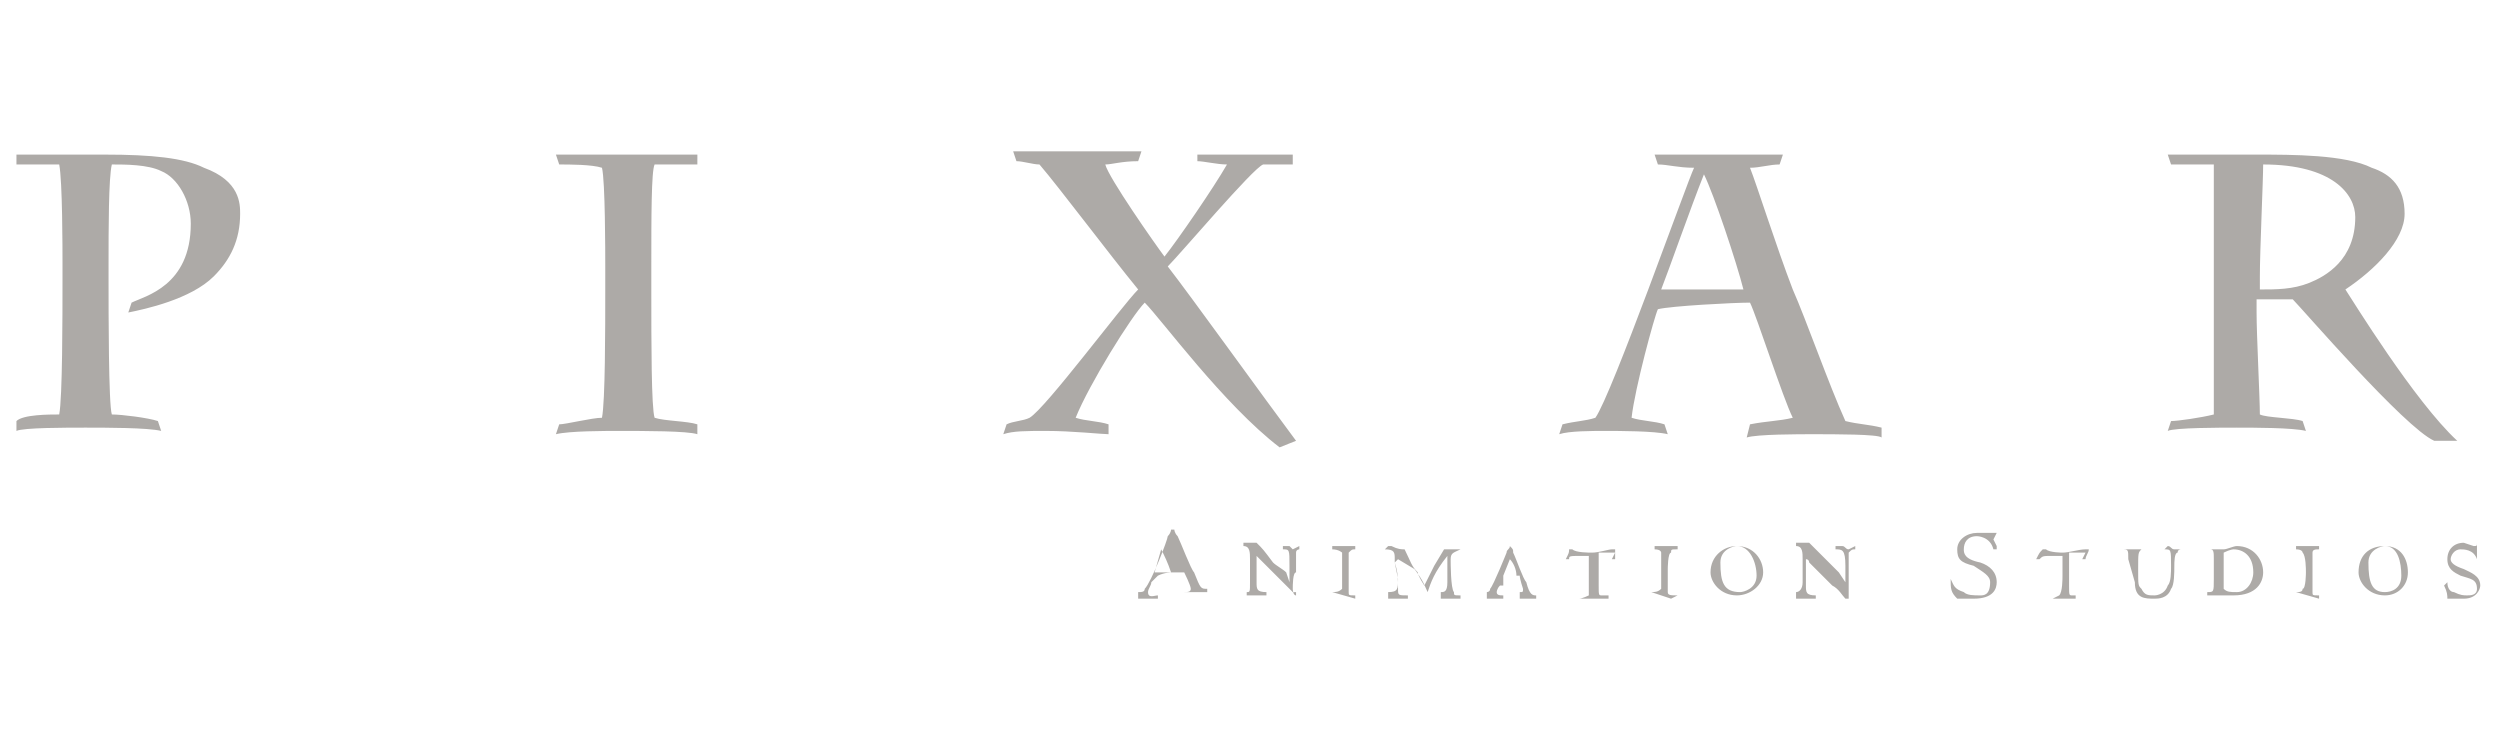 <svg xmlns="http://www.w3.org/2000/svg" xmlns:xlink="http://www.w3.org/1999/xlink" x="0px" y="0px" viewBox="0 0 76 22.7" style="enable-background:new 0 0 76 22.7;" xml:space="preserve"><style type="text/css">	.st0{display:none;}	.st1{display:inline;}	.st2{fill:#ADAAA7;}</style><g id="Dreamworks" class="st0">	<g id="Layer_1_1_">		<g class="st1">			<path class="st2" d="M8.1-18.8c0,1.9,0,3.9,0,5.8c-0.1,0-0.2,0-0.3,0c-2.8,0-5.6,0-8.3,0c-3.2,0-6.3,0.8-9.1,2.5    c-3.3,2-5.4,4.9-6.7,8.5c-0.8,2.3-1.2,4.7-1,7.2c0.2,3.9,1.5,7.3,4,10.3c1.9,2.3,4.3,3.8,7.1,4.8c2.1,0.7,4.4,1,6.6,1    c4.5,0,9,0,13.5,0c1.8,0,3.2-1.4,3.2-3.2c0-0.1,0-0.2,0-0.3c0-9.2,0-18.3,0-27.5c0-0.3,0-0.5,0.1-0.8c0.2-0.9,1.2-1.2,1.9-0.6    c0.1,0.1,0.2,0.3,0.3,0.4C25.7-0.3,32.1,9.9,38.4,20c0.3,0.5,0.7,0.9,1.3,1.2c1.1,0.5,2.3,0.2,3-0.7c0.4-0.5,0.5-1.2,0.6-1.8    c0-0.2,0-0.3,0-0.5c0-9.3,0-18.5,0-27.8c0-0.3,0-0.6,0.1-0.9c0.2-0.8,1.2-1.1,1.8-0.5c0.2,0.1,0.3,0.3,0.4,0.5    C50.7-2.1,56,6.3,61.2,14.7c1.1,1.8,2.3,3.7,3.4,5.5c0.6,0.9,1.7,1.4,2.7,1.2c1-0.2,1.8-1,2-2.1c0.1-0.3,0.1-0.7,0.1-1    c0-12.2,0-24.5,0-36.7c0-0.1,0-0.2,0-0.3c1.9,0,3.9,0,5.8,0c0,0.1,0,0.2,0,0.3c0,12.6,0,25.2,0,37.8c0,1.7-0.3,3.4-1.2,4.9    c-1.2,2-3,3.2-5.2,3.5c-3.6,0.5-6.6-0.8-8.8-3.6c-0.7-0.9-1.3-1.9-1.9-2.8c-2.9-4.9-5.9-9.7-8.8-14.6c0-0.1-0.1-0.1-0.2-0.2    c0,0.1,0,0.2,0,0.3c0,4.1,0,8.3,0,12.4c0,1.5-0.2,3-0.9,4.4c-1.1,2.3-3,3.7-5.6,4.1c-3.3,0.5-6-0.6-8.3-3c-0.9-0.9-1.5-2-2.2-3.1    c-3-5-6-9.9-9-14.9c0-0.1-0.1-0.1-0.2-0.2c0,0.1,0,0.2,0,0.2c0,3.9,0,7.9,0,11.8c0,1.7-0.4,3.4-1.3,4.9c-1.1,1.8-2.7,2.9-4.6,3.5    c-1,0.3-2,0.4-3,0.4c-4.3,0-8.6,0-12.8,0C-2,27.3-5,26.9-8,25.8c-6.8-2.4-11.5-7.1-13.9-13.9C-23,8.7-23.4,5.4-23.1,2    c0.3-3.9,1.5-7.6,3.7-10.8c1.8-2.8,4.2-5,7.1-6.7c2.7-1.5,5.6-2.5,8.6-2.9c1.4-0.2,2.9-0.3,4.4-0.3c2.4,0,4.8,0,7.2,0    C8-18.8,8-18.8,8.1-18.8z"></path>			<path class="st2" d="M35.9,2.9c0-0.1,0-0.2,0-0.3c0-4.3,0-8.6,0-12.8c0-2,0.5-3.9,1.8-5.5c1.7-2.2,4-3.3,6.7-3.2    c2.1,0.1,3.8,0.9,5.4,2.2c1.2,1,2.2,2.3,3,3.7C55.9-7.8,58.9-2.5,62,2.7c0,0.1,0.1,0.1,0.1,0.2c0-7.3,0-14.5,0-21.7    c1.9,0,3.9,0,5.8,0c0,0.1,0,0.2,0,0.3c0,12.3,0,24.5,0,36.8c0,0.3,0,0.6-0.1,0.9c-0.2,0.8-1,1-1.6,0.4c-0.1-0.1-0.3-0.3-0.4-0.5    c-6.3-10.2-12.6-20.4-19-30.5c-0.5-0.8-1.3-1.4-2.3-1.5c-1.2-0.1-2.3,0.7-2.6,2c-0.1,0.4-0.1,0.8-0.1,1.2c0,9.3,0,18.5,0,27.8    c0,0.3,0,0.6-0.1,0.9c-0.1,0.4-0.3,0.7-0.7,0.8c-0.4,0.1-0.8-0.1-1-0.4c-0.1-0.1-0.2-0.2-0.3-0.4C33.3,9.1,27-1.1,20.7-11.3    c-0.5-0.9-1.3-1.4-2.3-1.5c-1.2-0.1-2.2,0.7-2.6,2c-0.1,0.4-0.1,0.8-0.1,1.2c0,9.2,0,18.4,0,27.7c0,0.3,0,0.6-0.1,0.8    c-0.2,0.7-0.9,1-1.6,1c-4.2,0-8.4,0-12.6,0c-0.7,0-1.4,0-2.1,0c-3.2-0.2-6.1-1-8.8-2.8c-2.8-2-4.6-4.6-5.6-7.8    C-16.5,4.5-16,0-13.5-4.3c2.2-3.6,5.4-5.8,9.5-6.7c1.3-0.3,2.6-0.4,4-0.4c2.6,0,5.3,0,7.9,0c0.1,0,0.1,0,0.2,0c0,1.9,0,3.8,0,5.8    c-0.1,0-0.2,0-0.3,0c-2.7,0-5.4,0-8.1,0c-2.7,0.1-5.1,1-7,2.9c-1.6,1.6-2.5,3.6-2.8,5.9c-0.3,2.4,0.2,4.7,1.6,6.7    c1.2,1.7,2.8,2.8,4.7,3.5c1.6,0.6,3.2,0.8,4.9,0.8c2.3,0,4.7,0,7,0c1.1,0,1.7-0.6,1.7-1.7c0-7.6,0-15.1,0-22.7    c0-1.9,0.4-3.6,1.5-5.1c1.4-2.1,3.4-3.3,5.9-3.5s4.6,0.6,6.5,2.2c1.2,1,2.2,2.3,3,3.7C29.7-7.7,32.8-2.4,35.9,2.9    C35.8,2.8,35.8,2.9,35.9,2.9L35.9,2.9z"></path>		</g>	</g>	<g id="Layer_3">		<g class="st1">			<path class="st2" d="M-1.7-1.1C-2.5-0.3-3.3,0.5-4,1.2C-4.9,0.7-5.8,0-6.8-0.4C-12.2-2.7-18.3,0.9-19,6.8    c-0.6,4.8,2.4,9.1,7.1,10c3.1,0.6,5.9-0.1,8.2-2.4c1.1-1.1,1.5-2.5,1.7-4.1c-2.7,0-5.4,0-8.1,0c0-1.2,0-2.3,0-3.4    c0.2,0,0.4,0,0.6,0c3.3,0,6.7,0,10,0c0.8,0,0.8,0,0.9,0.8c0.3,2.7-0.1,5.2-1.6,7.5c-1.8,2.9-4.5,4.6-7.9,5.1    c-4.2,0.6-7.9-0.5-11-3.5c-6.6-6.5-4.2-17,4.2-20.3C-10.3-5.3-6-4.7-2.1-1.4C-1.9-1.3-1.8-1.2-1.7-1.1z"></path>			<path class="st2" d="M49.7,6.2c0-0.5,0-0.8,0-1.3c1.1,0,2.2,0,3.3,0c0,0.1,0,0.2,0,0.4c0,4.8,0,9.7,0,14.5c0,1.2-0.2,2.4-0.7,3.5    c-0.9,2.1-2.4,3.5-4.7,4c-2.5,0.6-4.8,0.3-6.9-1.2c-1.1-0.8-1.9-1.9-2.5-3.2c1-0.4,2-0.8,3-1.3c0.2,0.4,0.4,0.8,0.7,1.1    c1.8,2.5,5.1,2,6.5,0.6c0.8-0.8,1.1-1.9,1.2-3c0-0.6,0-1.1,0-1.8c-0.3,0.3-0.5,0.5-0.8,0.7c-2.2,1.6-4.6,1.5-6.9,0.3    c-2.9-1.5-4.6-4.8-4.2-8c0.4-3.3,2.7-6.1,5.8-6.9C45.8,4,47.8,4.3,49.6,6C49.5,6.2,49.5,6.2,49.7,6.2z M41.1,12.5    c0.1,0.5,0.1,1.1,0.3,1.6c0.6,1.9,1.9,3,3.9,3.2c1.7,0.2,3-0.6,3.9-2c1.1-1.9,1.1-3.8,0-5.7c-1.4-2.4-4.5-2.7-6.5-0.8    C41.6,9.8,41.2,11.1,41.1,12.5z"></path>			<path class="st2" d="M10.9,4.4c4.6,0,8.1,3.5,8.1,8s-3.6,8-8.1,8s-8-3.5-8-8.1C2.9,7.9,6.4,4.4,10.9,4.4z M6.4,12.4    c0,0.4,0.1,0.8,0.2,1.2c0.4,1.9,1.6,3.1,3.4,3.6c1.8,0.4,3.3-0.2,4.4-1.6c1.5-1.8,1.4-4.7-0.1-6.5c-0.8-0.9-1.9-1.5-3.1-1.5    C8.5,7.5,6.4,9.6,6.4,12.4z"></path>			<path class="st2" d="M28.3,4.4c4.6,0,8,3.5,8,8.1c0,4.5-3.5,8-8.1,8c-4.5,0-8.1-3.6-8.1-8.1C20.2,7.9,23.8,4.4,28.3,4.4z     M32.8,12.4c0-0.4-0.1-0.8-0.1-1.1c-0.7-3.4-4.6-4.9-7.2-2.7c-1.5,1.2-1.9,2.9-1.7,4.8c0.4,2.7,3.1,4.5,5.7,3.7    C31.5,16.6,32.8,14.7,32.8,12.4z"></path>			<path class="st2" d="M74.8,10.4c-3.6,1.5-7.1,3-10.7,4.4c0.8,1.6,2.1,2.4,3.8,2.4c1.7,0,3-0.8,4-2.2c0.9,0.6,1.8,1.2,2.7,1.8    c-0.8,1.2-1.9,2.2-3.2,2.8c-2.8,1.3-5.6,1.1-8.2-0.7c-2.5-1.8-3.5-4.4-3.2-7.4c0.3-2.9,1.6-5.1,4.3-6.4c3.5-1.7,7.4-0.5,9.4,2.9    c0.2,0.3,0.4,0.6,0.5,1C74.5,9.5,74.6,9.9,74.8,10.4z M70.7,9.2c-0.3-1.1-2.2-2.1-4-1.6c-2,0.6-3.5,2.7-3.1,4.5    C65.9,11.2,68.3,10.2,70.7,9.2z"></path>			<path class="st2" d="M55.1-3.5c1.1,0,2.2,0,3.4,0c0,7.8,0,15.6,0,23.5c-1.1,0-2.2,0-3.4,0C55.1,12.2,55.1,4.3,55.1-3.5z"></path>		</g>	</g>	<g id="Layer_4">		<g class="st1">			<path class="st2" d="M-13,0.8c0,3.3,0,6.6,0,10c-3.3,0-6.6,0-10,0c0-3.3,0-6.6,0-10C-19.7,0.8-16.4,0.8-13,0.8z"></path>			<path class="st2" d="M-2,0.8c0,3.3,0,6.6,0,10c-3.3,0-6.6,0-10,0c0-3.3,0-6.6,0-10C-8.7,0.8-5.3,0.8-2,0.8z"></path>			<path class="st2" d="M-2,21.8c-3.3,0-6.6,0-10,0c0-3.3,0-6.6,0-10c3.3,0,6.6,0,10,0C-2,15.2-2,18.5-2,21.8z"></path>			<path class="st2" d="M-13,11.9c0,3.3,0,6.6,0,10c-3.3,0-6.6,0-10,0c0-3.3,0-6.6,0-10C-19.7,11.9-16.4,11.9-13,11.9z"></path>			<path class="st2" d="M6.3,7.6c0,3.4,0,6.7,0,10c-0.7,0-1.3,0-2,0c0-4.2,0-8.4,0-12.6c0.1,0,0.2,0,0.2,0c0.9,0,1.7,0,2.6,0    c0.2,0,0.3,0,0.4,0.2c1.2,3.1,2.4,6.1,3.6,9.2c0,0,0,0.1,0.1,0.1c0.3-0.7,0.5-1.3,0.7-2c1-2.4,2-4.9,3-7.3C14.9,5.1,15,5,15.2,5    c0.9,0,1.8,0,2.7,0c0,4.2,0,8.4,0,12.6c-0.7,0-1.4,0-2,0l-0.1-0.1c0-0.1,0-0.1,0-0.2c0-2.5,0-5.1,0-7.6c0-0.6,0-1.3,0-1.8    c-0.3,0.8-0.7,1.7-1,2.6c-0.9,2.3-1.9,4.6-2.8,6.8c-0.1,0.2-0.2,0.3-0.5,0.3s-0.6,0-0.9,0c-0.1,0-0.3-0.1-0.3-0.2    c-1.2-3-2.5-6-3.7-8.9C6.5,8.2,6.4,8,6.3,7.6z"></path>			<path class="st2" d="M70.3,6.1C70,6,69.7,5.9,69.4,5.9c-0.7-0.1-1.3,0.3-1.4,1c-0.1,0.6-0.1,1.1-0.1,1.7c1.1,0,2.1,0,3.2,0    c0-0.6,0-1.1,0-1.7c0-0.3,0.1-0.4,0.4-0.5c0.6-0.2,1.2-0.3,1.8-0.5c0,0.9,0,1.8,0,2.7c0.7,0,1.4,0,2.1,0c0,0.6,0,1.2,0,1.7    c-0.7,0-1.4,0-2.1,0c0,0.1,0,0.1,0,0.1c0,1.4,0,2.9,0,4.3c0,1.1,0.8,1.6,1.8,1.1c0.1,0,0.2-0.1,0.3-0.1c0,0.6,0,1.1,0,1.6    c0,0.1-0.1,0.2-0.2,0.2c-0.8,0.3-1.6,0.3-2.5,0.1c-0.8-0.2-1.3-0.8-1.5-1.6c-0.1-0.4-0.1-0.8-0.1-1.2c0-1.4,0-2.8,0-4.2    c0-0.1,0-0.2,0-0.3c-1.1,0-2.1,0-3.2,0c0,2.4,0,4.8,0,7.3c-0.7,0-1.4,0-2.2,0c0-2.4,0-4.8,0-7.3c-0.5,0-1,0-1.5,0    c0-0.6,0-1.2,0-1.7c0.5,0,0.9,0,1.5,0c0-0.5,0-0.9,0-1.3c0.1-2,1.4-3.2,3.4-3.2c0.3,0,0.6,0.1,0.9,0.1c0.1,0,0.2,0.1,0.2,0.2    C70.3,5,70.3,5.5,70.3,6.1z"></path>			<path class="st2" d="M54.8,13.2c0-0.8,0.1-1.5,0.4-2.2c0.5-1.2,1.4-2,2.6-2.3c1-0.3,2.1-0.3,3.2-0.1c1.4,0.3,2.3,1.2,2.8,2.5    c0.5,1.3,0.5,2.7,0,4c-0.7,1.8-2,2.7-3.9,2.8c-0.9,0.1-1.8,0-2.6-0.4c-1.4-0.6-2.1-1.7-2.3-3.2C54.8,13.9,54.8,13.5,54.8,13.2z     M57,13.1C57,13.1,56.9,13.1,57,13.1c0,0.5,0.1,1,0.3,1.5c0.4,1,1.2,1.5,2.3,1.4s1.8-0.6,2.1-1.7c0.2-0.8,0.2-1.6,0-2.4    c-0.2-1-1-1.7-1.9-1.8c-1.2-0.1-2.1,0.3-2.5,1.3C57.1,12,57,12.5,57,13.1z"></path>			<path class="st2" d="M42.1,17.9c-0.9,0-1.7-0.2-2.5-0.6c-1-0.6-1.6-1.5-1.9-2.6c-0.3-1.1-0.3-2.3,0.1-3.4    c0.6-1.7,1.8-2.6,3.6-2.8c0.9-0.1,1.7-0.1,2.5,0.2c1.2,0.4,2.1,1.2,2.5,2.4c0.5,1.5,0.5,3-0.2,4.5c-0.7,1.3-1.8,2.1-3.2,2.3    C42.8,17.8,42.4,17.8,42.1,17.9z M42.7,10.2c-1.4,0-2.1,0.3-2.5,1.2c-0.5,1.1-0.5,2.3,0,3.4c0.4,1,1.3,1.4,2.5,1.2    c0.9-0.1,1.6-0.7,1.8-1.7c0.2-0.7,0.2-1.3,0.1-2C44.4,10.9,43.6,10.2,42.7,10.2z"></path>			<path class="st2" d="M47.9,15.2c0.6,0.4,1.2,0.7,1.9,0.8c0.5,0.1,0.9,0.1,1.4,0c0.3-0.1,0.6-0.3,0.6-0.7s0-0.7-0.3-0.9    c-0.4-0.2-0.8-0.4-1.2-0.6c-0.3-0.2-0.7-0.3-1-0.5c-1.6-0.9-1.7-3.3-0.1-4.4C50.1,8.3,51,8.2,52,8.3c0.5,0,0.9,0.2,1.3,0.3    c0.2,0,0.3,0.1,0.3,0.4c0,0.6,0,1.1,0,1.6c-0.5-0.2-1-0.4-1.5-0.5c-0.4-0.1-0.8,0-1.2,0c-0.3,0.1-0.6,0.3-0.6,0.7    s0.1,0.7,0.4,0.9c0.4,0.2,0.7,0.3,1.1,0.5c0.4,0.2,0.8,0.4,1.2,0.6c1.6,0.9,1.5,3.3,0,4.2c-0.9,0.6-2,0.8-3,0.6    c-0.5-0.1-1.1-0.2-1.6-0.4c-0.2,0-0.2-0.1-0.2-0.3C47.9,16.5,47.9,15.9,47.9,15.2z"></path>			<path class="st2" d="M30.6,10.8c-0.5-0.2-1-0.5-1.5-0.6c-1.7-0.4-3.2,0.7-3.3,2.4c-0.1,0.7,0,1.4,0.3,2.1c0.6,1.1,2,1.6,3.4,1.1    c0.4-0.1,0.8-0.4,1.2-0.6c0,0.5,0,0.9,0,1.4c0,0.6,0,0.6-0.6,0.8c-1.3,0.5-2.6,0.5-3.9,0s-2.1-1.5-2.5-2.8s-0.2-2.7,0.4-3.9    C25,9,26.6,8.4,28.5,8.4c0.6,0,1.3,0.2,1.9,0.4c0.2,0,0.2,0.2,0.2,0.3C30.6,9.7,30.6,10.3,30.6,10.8z"></path>			<path class="st2" d="M34.3,17.6c-0.7,0-1.4,0-2.1,0c0-3,0-6,0-9c0.7,0,1.4,0,2.1,0c0,0.5,0,0.9,0,1.3c0.3-0.3,0.5-0.7,0.9-1    c0.6-0.5,1.3-0.6,2.1-0.4c0.2,0,0.2,0.1,0.2,0.3c0,0.6,0,1.3,0,1.9c-0.2-0.1-0.5-0.2-0.7-0.2c-0.9-0.2-1.6,0.1-2.1,0.9    c-0.3,0.5-0.4,1-0.4,1.6c0,1.4,0,2.9,0,4.3C34.3,17.4,34.3,17.5,34.3,17.6z"></path>			<path class="st2" d="M20,17.6c0-3,0-6,0-9c0.7,0,1.4,0,2.1,0c0,0.1,0,0.2,0,0.3c0,2.8,0,5.6,0,8.4c0,0.3-0.1,0.4-0.4,0.3    C21.2,17.6,20.6,17.6,20,17.6z"></path>			<path class="st2" d="M21.1,4.8c0.7,0,1.3,0.6,1.3,1.2c0,0.7-0.6,1.2-1.3,1.2c-0.7,0-1.3-0.6-1.3-1.2C19.8,5.3,20.3,4.8,21.1,4.8z    "></path>		</g>	</g>	<g id="Layer_5" class="st1">		<g>			<path class="st2" d="M15.9,13.4c0.2-0.3,0.4-0.5,0.5-0.8c0.5-1.1,0.8-2.3,0.9-3.5c0.1-1.5-0.2-2.8-0.8-4.1    c-0.7-1.4-1.8-2.4-3.1-3.1c-1-0.6-2-0.9-3.2-1.1c0.7-0.2,1.3-0.2,1.9-0.2c3.5,0.1,6.1,1.8,7.8,4.9c0.7,1.3,1.1,2.8,1,4.3    c-0.1,2.9-1.4,5.2-3.7,6.9c-1.7,1.2-3.6,1.8-5.7,1.8c-0.2,0-0.3,0.1-0.2,0.3c0,0.1,0,0.1,0,0.2c-0.1,0.2-0.2,0.3-0.4,0.5    c0,0-0.1,0-0.2,0c-0.1-0.1-0.3-0.1-0.3,0.1c-0.1,0.2-0.3,0.4-0.4,0.7c-0.1,0.2-0.1,0.4,0,0.6c0,0.1,0,0.2,0,0.3    c0,0.1-0.1,0.2-0.2,0.2c-0.4,0-0.8,0.2-1.1,0.4c-0.1,0.1-0.3,0.2-0.5,0.1c-0.2,0-0.4-0.2-0.6-0.3c-0.1,0,0-0.2,0-0.3    c0.3,0.2,0.5,0.1,0.6-0.1c0.7-0.5,1.2-1.1,1.4-1.9C9.7,19.1,9.7,19,9.5,19c-0.1,0-0.1-0.1-0.2-0.1c0.1-0.2,0.2-0.3,0.4-0.5    c-1.2-0.4-2.2-1-3.2-1.8c0.7,0.3,1.5,0.6,2.3,0.7c0-0.1-0.1-0.1-0.1-0.1s0-0.1,0-0.2h0.1c0.1,0,0.3,0,0.4,0    c0.3-0.1,0.6-0.3,0.9-0.4c0.3-0.2,0.4-0.4,0.5-0.8c-0.1,0-0.1-0.1-0.2-0.1c-0.2,0-0.2-0.1-0.2-0.3c0-0.1,0-0.2,0.1-0.3    c0-0.1,0.1-0.2,0.2-0.2l0.1-0.1c0.1-0.2,0.1-0.4,0.2-0.6c-0.1,0-0.3,0.1-0.4,0.1l0,0c0,0.1,0,0.2-0.1,0.3    c-0.1-0.1-0.2-0.1-0.2-0.2c0,0,0,0,0.1-0.1c-0.3,0.1-0.3-0.1-0.4-0.3c0-0.1-0.1-0.2-0.2-0.3c0-0.1,0-0.1,0-0.2    c0-0.1,0.1-0.1,0.2-0.2c-0.1-0.2-0.2-0.4-0.3-0.6l0,0c-0.3,0-0.3-0.3-0.4-0.4c-0.1-0.1-0.2-0.2-0.2-0.2L8.8,12    c0.1-0.2-0.1-0.2-0.1-0.3c-2.1-2.3-4.3-4-6.8-5.3C1.5,6.2,1.1,6.1,0.6,5.9c0,0.1,0,0.2,0,0.3c0,5.2,0,10.4,0,15.5    c0,0.1,0,0.1-0.1,0.2c0-0.1,0-0.1,0-0.2c0-5.2,0-10.4,0-15.5c0-0.1,0-0.2,0-0.3c-0.1,0-0.1,0-0.2-0.1c0-0.1,0-0.1,0-0.2h0.1    c0.8,0.3,1.6,0.6,2.3,1c1.7,0.9,3.2,2.1,4.6,3.3c0.5,0.5,1,1,1.6,1.5c0,0,0.1,0.1,0.2,0.1c0-0.1,0-0.1,0.1-0.2    c0-0.1,0.1-0.1,0.2-0.2c0.1,0.3,0.2,0.4,0.4,0.5c0.1,0.1,0.2,0.2,0.3,0.3c0,0.1,0.1,0.2,0.2,0.2c0.3,0,0.7,0.1,1,0.1h0.1    c0.3-0.2,0.7-0.2,1,0c0.1,0.1,0.2,0.1,0.3,0c0.2-0.1,0.4-0.1,0.6-0.2c0.2-0.1,0.5-0.4,0.5-0.7c-0.1,0-0.2,0.1-0.3,0.1    s-0.2,0-0.2-0.2c0-0.1-0.1-0.1-0.1-0.2c-0.1-0.1,0-0.3-0.2-0.3c0-0.1,0-0.1,0.1-0.2c0.1-0.1,0.1-0.2,0.1-0.3s-0.1-0.2-0.1-0.3    L13,10c-0.2-0.3,0-0.5,0.2-0.8c0.5-0.5,1.1-0.7,1.8-0.6c0.1,0,0.2,0.1,0.3,0.1V8.6c0,0.1,0.1,0.1,0.1,0.2c0.1,0,0.1,0,0.2,0    C15,9,15,9.1,14.9,9.1c0.2,0.1,0.3,0.2,0.3,0.4c0,0.3,0.1,0.5,0.1,0.8c0,0.2-0.1,0.4-0.4,0.5c0,0,0,0-0.1,0.1c0.1,0,0.2,0,0.4,0    c-0.1,0.1-0.1,0.2-0.2,0.3c0.4,0.2,0.6,0.5,0.7,1C15.8,12.6,15.9,13,15.9,13.4L15.9,13.4L15.9,13.4L15.9,13.4z M11.2,16.3    c0.4-0.2,0.8-0.3,1.1-0.5c-0.2-0.5-0.3-1-0.5-1.6c0,0.2-0.1,0.4-0.1,0.7V15c0,0.1,0.1,0.1,0.1,0.2c0,0.2-0.1,0.3-0.1,0.5    c0,0.1-0.1,0.1-0.2,0.1c-0.1,0-0.2-0.1-0.4-0.1C11.2,15.9,11.2,16.1,11.2,16.3z M10,13.1c0.1-0.1,0.2,0,0.3,0.1    c0,0.1,0.1,0.1,0.1,0.2c0.1,0,0.2,0.1,0.3,0.1s0.1-0.1,0.2-0.2c0-0.1,0-0.1,0-0.2c-0.4-0.2-0.7-0.3-1.1-0.5    C9.8,12.8,9.9,12.9,10,13.1z M13.5,13.4c-0.2,0-0.3,0.1-0.5,0.1c0.2,0.3,0.3,0.5,0.5,0.8C13.6,14,13.6,13.7,13.5,13.4z"></path>			<path class="st2" d="M60.2,9.9C61,10,61.6,10.3,62,11c0.1,0.1,0.1,0.2,0.1,0.3c0,0.2,0,0.4,0,0.6c-0.1,0.4-0.3,0.7-0.6,0.9    c-0.5,0.4-1,0.5-1.6,0.6c-0.9,0.1-1.7,0-2.5-0.4c-0.5-0.2-0.8-0.6-1-1.1c0-0.1,0-0.2,0-0.4c-0.3,0.7-0.6,1.3-0.9,1.9l0,0    c-0.3,0-0.5,0-0.8,0c-0.1,0-0.1-0.1-0.2-0.1c-0.5-0.9-1-1.8-1.6-2.7c0-0.1-0.1-0.1-0.1-0.2c0,0.1-0.1,0.1-0.1,0.2    c-0.5,0.9-0.9,1.8-1.4,2.7c-0.1,0.1-0.1,0.2-0.3,0.2s-0.4,0-0.5,0s-0.2,0-0.3-0.2c-0.5-1-1-2-1.6-3.1c0-0.1,0-0.2-0.2-0.2    c-0.1,0-0.3,0.1-0.3,0.3c0,0.1,0,0.1,0,0.2c0,0.8,0.1,1.5,0.1,2.3c0,0.3,0.1,0.3,0.4,0.4c0.2,0,0.2,0,0.2,0.2c-0.9,0-1.8,0-2.6,0    c-0.1-0.1,0-0.2,0.1-0.2s0.1,0,0.2,0c0.3,0,0.3-0.1,0.4-0.4c0-0.7,0-1.4,0-2.2c0,0,0,0-0.1,0c0,0.1-0.1,0.1-0.1,0.2    c-0.5,0.8-1,1.6-1.5,2.4c-0.1,0.2-0.5,0.2-0.6,0c-0.5-0.7-0.9-1.5-1.4-2.2c0-0.1-0.1-0.1-0.1-0.2c0,0,0,0-0.1,0c0,0.7,0,1.3,0,2    c0,0.2,0.1,0.3,0.3,0.3c0.1,0,0.3,0,0.4,0.1c0.1,0,0.1,0.1,0.1,0.1l0,0c-1.2,0-2.4,0-3.6,0c-0.1-0.1,0-0.2,0.1-0.2    c0.5-0.1,0.4-0.1,0.3-0.5c-0.1-0.3-0.3-0.4-0.7-0.4c-0.3,0-0.5,0-0.8,0c-0.1,0-0.1,0.1-0.2,0.1c-0.1,0.2-0.2,0.3-0.2,0.5    c-0.1,0.2,0,0.2,0.1,0.3c0.1,0,0.2,0,0.3,0s0.1,0.1,0.1,0.1s0,0,0,0.1c-0.1,0-0.1,0-0.2,0c-1.5,0-2.9,0-4.4,0c-0.4,0-0.8,0-1.3,0    S32.4,13,32,12.6c-0.2-0.2-0.3-0.4-0.5-0.6c-0.1-0.2-0.3-0.2-0.5-0.2c0,0.3,0,0.7,0,1c0,0.2,0.1,0.3,0.4,0.3c0.1,0,0.2,0,0.2,0.2    c-0.9,0-1.7,0-2.6,0c-0.1-0.1,0-0.2,0.1-0.2s0.1,0,0.2,0c0.2,0,0.3-0.1,0.3-0.4c0-0.6,0-1.2,0-1.8c0-0.2,0-0.4,0-0.6    c0-0.2-0.1-0.3-0.4-0.3c0.5,1-0.1,1.9-0.8,2.4c-0.6,0.4-1.3,0.6-2.1,0.7c-0.7,0.1-1.4,0.1-2,0.2c-0.9,0-1.8,0-2.7,0    c-0.1,0-0.1,0-0.2,0c0-0.1,0-0.2,0-0.2c0.2,0,0.3,0,0.5-0.1c0.3,0,0.4-0.2,0.4-0.4c0-0.1,0-0.3,0-0.4c0-0.9,0-1.7,0-2.6    c0-0.1,0-0.1,0-0.2c0-0.4-0.1-0.5-0.5-0.5c-0.1,0-0.2,0-0.4,0c0-0.1,0-0.2,0-0.2l0,0c1,0,2.1,0,3.1,0c0.6,0,1.2,0,1.8,0.1    c1.2,0,2,0.2,2.7,0.8l0.1,0.1c0.2,0.3,0.4,0.3,0.7,0.3c0.8,0,1.6,0,2.4,0c0.3,0,0.7,0.1,1,0.1c0,0,0,0,0.1,0    c0.3,0.1,0.6,0.3,0.6,0.7s-0.2,0.6-0.5,0.7c-0.2,0.1-0.4,0.1-0.6,0.2c0.4,0.4,0.7,0.8,1.1,1.1c0.1,0.1,0.2,0.1,0.3,0.2    c0.1,0.1,0.3,0.1,0.5,0s0.2-0.2,0.2-0.4c0-0.7,0-1.5,0-2.2c0-0.3-0.1-0.4-0.4-0.4c-0.1,0-0.2,0-0.2-0.2c1.3,0,2.6,0,3.9,0    c0,0.3,0.1,0.6,0.1,0.8l0,0c-0.1,0-0.2,0-0.3,0l0,0c-0.1-0.5-0.5-0.6-0.9-0.6c-0.2,0-0.4,0-0.5,0s-0.2,0.1-0.2,0.2    c0,0.4,0,0.7,0,1.1c0.3,0,0.6,0,0.9,0c0.3,0,0.3-0.2,0.4-0.4c0.1,0,0.2,0,0.4,0c0,0.4,0,0.8,0,1.3c-0.1,0-0.2,0-0.3,0l0,0    c-0.1-0.4-0.2-0.4-0.6-0.4c-0.2,0-0.4,0-0.6,0l0,0c0,0.4,0,0.8,0,1.1c0,0.1,0.1,0.3,0.3,0.3c0.4,0,0.8,0,1.2-0.1    c0.1,0,0.3-0.1,0.4-0.2c0.2-0.3,0.4-0.7,0.6-1c0,0,0-0.1,0.1-0.1c0.3-0.6,0.7-1.2,1-1.8c0-0.1,0.2-0.1,0.2-0.1    c0.4,0,0.4,0,0.5,0.3c0.5,0.9,1,1.7,1.4,2.6c0.1,0.1,0.2,0.2,0.2,0.3c0,0,0,0,0.1,0c0-0.1,0.1-0.2,0.1-0.3    c0.1-0.7,0.2-1.5,0.2-2.2c0-0.3-0.1-0.5-0.5-0.5c-0.2,0-0.2,0-0.2-0.2c0.6,0,1.3,0,1.9,0c0.1,0,0.1,0.1,0.2,0.1    c0.4,0.6,0.9,1.2,1.3,1.8c0,0,0.1,0.1,0.1,0.2c0.1-0.1,0.1-0.2,0.1-0.2c0.4-0.6,0.7-1.2,1.1-1.8C47,9.9,47,9.9,47.1,9.9    c0.5,0,0.9,0,1.4,0c0.1,0,0.1,0,0.2,0c-0.2-0.5-0.5-1-1.2-1c0-0.1,0-0.2,0-0.2c1.2,0,2.4,0,3.6,0c0,0.1,0,0.1,0,0.2    c-0.2,0-0.4,0-0.6,0.1c-0.2,0-0.3,0.1-0.2,0.3c0.4,0.8,0.8,1.7,1.2,2.6c0-0.1,0.1-0.1,0.1-0.2c0.5-0.9,0.9-1.9,1.4-2.8    c0.1-0.1,0.1-0.2,0.3-0.2s0.5-0.1,0.6,0c0.2,0.1,0.2,0.3,0.3,0.5c0.5,0.9,1,1.7,1.5,2.6c0.1-0.2,0.2-0.3,0.2-0.5    c0.3-0.6,0.5-1.2,0.7-1.7l0,0c0.1-0.5,0-0.6-0.5-0.6c0,0,0,0-0.1,0l0,0c-0.1,0-0.2,0-0.3,0c0-0.1,0-0.2,0-0.2c0.9,0,1.9,0,2.8,0    c0,0.1,0,0.1,0,0.2c-0.1,0-0.1,0-0.2,0c-0.3,0-0.6,0.2-0.8,0.4c-0.2,0.3-0.4,0.7-0.6,1.1v0.1l0,0c0,0,0,0,0-0.1    c0.8-0.6,1.7-0.7,2.7-0.7C59.8,9.8,60,9.8,60.2,9.9L60.2,9.9z M60.5,11.3c-0.1-0.3-0.2-0.5-0.3-0.8c-0.3-0.4-0.7-0.6-1.2-0.5    s-0.8,0.4-0.9,0.8C58,11.1,58,11.4,58,11.6c0,0.7,0.3,1.2,1,1.4c0.6,0.2,1.4,0,1.5-0.9C60.5,11.9,60.5,11.6,60.5,11.3    C60.5,11.4,60.5,11.4,60.5,11.3L60.5,11.3z M25.2,9.1h-0.1c-0.5,0-0.5,0-0.5,0.5c0,0.9,0,1.7,0,2.6c0,0.1,0,0.2,0,0.4    c0,0.3,0.2,0.5,0.5,0.5c0.3,0.1,0.7,0,1-0.1c1.7-0.6,1.6-2.6,0.8-3.3C26.4,9.2,25.8,9.1,25.2,9.1z M31.2,11.7c0.2,0,0.4,0,0.5,0    c0.4-0.1,0.6-0.3,0.7-0.6c0.1-0.7-0.6-0.9-1.1-0.8c-0.1,0-0.1,0.1-0.1,0.2C31.2,10.8,31.2,11.2,31.2,11.7z M39.7,11    c-0.2,0.4-0.3,0.7-0.5,1c0.4,0,0.7,0,1,0C40,11.7,39.8,11.4,39.7,11z"></path>			<path class="st2" d="M62.1,11.9c0-0.2,0-0.4,0-0.6c0-0.1,0-0.1,0-0.2c0-0.2,0-0.4,0-0.5c0-0.4-0.1-0.5-0.5-0.5    c-0.1,0-0.2,0-0.2-0.2c0,0,0,0,0.1,0c1.1,0,2.2,0,3.2,0c0.3,0,0.6,0.1,0.9,0.2c0.6,0.3,0.6,0.9,0.1,1.2c-0.2,0.1-0.4,0.2-0.7,0.3    c0.1,0.1,0.2,0.3,0.3,0.4c0.3,0.3,0.5,0.6,0.8,0.8c0.1,0.1,0.2,0.2,0.3,0.2c0.2,0.1,0.4,0,0.4-0.2c0-0.1,0-0.2,0-0.3    c0-0.6,0-1.2,0-1.8s-0.1-0.6-0.6-0.7V9.9c0,0,0,0,0-0.1c0.3,0,0.5,0,0.8,0c0.5,0,1.1,0,1.6,0c0.1,0,0.2,0,0.1,0.2l0,0    c-0.5,0.1-0.6,0.1-0.6,0.6c0,0.3,0,0.5,0,0.8c0,0,0,0,0,0.1c0.3-0.1,1.7-1.2,1.7-1.4c-0.1,0-0.1,0-0.2,0s-0.1,0-0.3,0    c0.1-0.1,0.1-0.2,0.1-0.2c0.7,0,1.4,0,2.1,0c0,0.1,0,0.2-0.1,0.2c-0.4,0-0.8,0.2-1.1,0.4c-0.4,0.2-0.7,0.5-1.1,0.7    c0.1,0.1,0.1,0.1,0.1,0.1c0.6,0.5,1.1,1,1.7,1.5c0.2,0.2,0.4,0.3,0.7,0.3c-0.1-0.3-0.2-0.5-0.2-0.8c0.3-0.1,0.3-0.1,0.5,0.1    c0.4,0.5,1,0.8,1.7,0.7c0.3-0.1,0.4-0.2,0.4-0.4c0-0.3-0.1-0.4-0.3-0.5c-0.3-0.1-0.7-0.2-1-0.4c-0.3-0.1-0.5-0.2-0.7-0.3    c-0.5-0.3-0.5-0.8-0.1-1.2c0.3-0.3,0.7-0.4,1.2-0.4c0.6-0.1,1.1,0,1.7,0.1c0.1,0,0.1,0.1,0.1,0.1c0.1,0.2,0.1,0.5,0.2,0.7    c-0.3,0.1-0.3,0.1-0.5-0.2c-0.3-0.4-0.8-0.6-1.4-0.5c-0.1,0-0.2,0.1-0.3,0.1c-0.2,0.2-0.2,0.4,0,0.6c0.2,0.1,0.4,0.2,0.6,0.3    c0.3,0.1,0.7,0.2,1,0.3c0.1,0,0.2,0.1,0.3,0.2c0.5,0.4,0.6,1,0,1.4c-0.4,0.3-0.8,0.4-1.3,0.4c-0.6,0.1-1.1,0-1.7-0.1    c-0.1,0-0.1-0.1-0.2,0.1h-0.1c-0.6,0-1.1,0-1.7,0c-0.1,0-0.2-0.1-0.2-0.1c-0.6-0.5-1.1-1.1-1.7-1.6c0,0.1,0,0.2,0,0.3    c0,0.3,0,0.5,0,0.8s0.1,0.4,0.4,0.5c0.1,0,0.1,0,0.2,0c0,0.1,0,0.1,0,0.1l0,0c-1.1,0-2.1,0-3.2,0c-0.5,0-0.9-0.2-1.2-0.6    c-0.2-0.2-0.4-0.5-0.5-0.7s-0.2-0.2-0.5-0.2c0,0.3,0,0.6,0,0.9c0,0.3,0.1,0.3,0.4,0.4c0.1,0,0.2,0,0.2,0s0,0.1,0,0.2    c-0.9,0-1.8,0-2.7,0c0,0,0-0.1,0-0.2c0.1,0,0.2,0,0.3,0c0.2,0,0.3-0.1,0.3-0.3C62.1,12.5,62.1,12.2,62.1,11.9L62.1,11.9z     M63.5,11.6c0.2,0,0.4,0,0.6-0.1c0.3-0.1,0.6-0.4,0.6-0.7s-0.2-0.6-0.5-0.7c-0.2,0-0.3,0-0.5,0c-0.1,0-0.2,0.1-0.2,0.2    C63.5,10.7,63.5,11.2,63.5,11.6z"></path>			<path class="st2" d="M59.8,15.1c0-0.1,0-0.2,0.1-0.2H60c5.1,0,10.2,0,15.4,0c0.1,0,0.2,0,0.2,0.2C70.3,15.1,65.1,15.1,59.8,15.1z    "></path>			<path class="st2" d="M37.3,15l-0.1,0.1h-0.1c-5.1,0-10.2,0-15.3,0c-0.1,0-0.2,0.1-0.2-0.1C26.8,14.9,32,14.9,37.3,15    C37.2,14.9,37.3,15,37.3,15z"></path>			<path class="st2" d="M42.6,14.3c0.2,0,0.4,0,0.6,0l0.1,0.1c0.1,0.2,0.3,0.4,0.4,0.6c0.1-0.2,0.2-0.4,0.4-0.6    c0-0.1,0.1-0.1,0.2-0.1c0.2,0,0.4,0,0.6,0v0.1c-0.2,0-0.2,0.2-0.2,0.3s0,0.3,0,0.4c0,0.2-0.1,0.4,0.3,0.4l0,0c-0.3,0-0.6,0-0.9,0    l0,0h0.1l0.1-0.1c0-0.2,0-0.5,0-0.7c0,0,0,0-0.1,0c-0.1,0.2-0.3,0.5-0.4,0.7c-0.1,0.2-0.2,0.2-0.3,0s-0.3-0.5-0.5-0.7    c0,0.2,0,0.4,0,0.6c0,0.1,0.1,0.1,0.1,0.1s0.1,0,0.1,0.1c-0.2,0-0.5,0-0.7,0c0.3-0.1,0.2-0.4,0.3-0.6c0-0.1,0-0.2,0-0.2    C42.8,14.6,42.9,14.4,42.6,14.3C42.5,14.4,42.6,14.4,42.6,14.3z"></path>			<path class="st2" d="M52.1,14.7c0,0.2,0,0.5,0,0.7l0.1,0.1c0,0,0.1,0,0.1,0.1c-0.2,0-0.5,0-0.7,0c0.3-0.1,0.2-0.3,0.2-0.5    c0-0.1,0-0.3,0-0.4c0-0.2,0-0.3-0.2-0.3c0,0,0,0-0.1-0.1c0.3,0,0.5-0.1,0.8,0.1c0.3,0.2,0.5,0.4,0.8,0.7c0-0.2,0-0.4,0-0.6    L53,14.4c0,0-0.1,0-0.2-0.1c0.2,0,0.5,0,0.7,0l0,0c-0.2,0-0.2,0.2-0.2,0.3c0,0.3,0,0.6,0,0.9c-0.2-0.1-0.3-0.1-0.4-0.2    C52.7,15.2,52.4,15,52.1,14.7z"></path>			<path class="st2" d="M40.9,15.1c0-0.1,0-0.1,0-0.2c0-0.2,0.1-0.5-0.3-0.6l0,0c0.2,0,0.5,0,0.7,0l0,0h-0.1c-0.1,0-0.2,0.1-0.2,0.2    c0,0.3,0,0.5,0,0.8c0,0.1,0,0.1,0,0.2c-0.2,0-0.3,0-0.4-0.1c-0.3-0.3-0.6-0.5-0.9-0.7c0,0,0,0-0.1,0c0,0.2,0,0.4,0,0.7l0.1,0.1    c0,0,0.1,0,0.2,0.1c-0.2,0-0.5,0-0.7,0c0.3-0.1,0.2-0.3,0.2-0.5c0-0.1,0-0.1,0-0.2c0-0.4,0-0.4-0.3-0.5c0.2-0.1,0.6-0.1,0.7,0    C40.3,14.6,40.6,14.9,40.9,15.1z"></path>			<path class="st2" d="M50.5,15.7c-0.2-0.1-0.5-0.1-0.7-0.2c-0.3-0.2-0.4-0.6-0.1-0.8c0.4-0.3,1.2-0.4,1.6,0c0.2,0.2,0.3,0.6,0,0.8    C51.2,15.5,50.9,15.6,50.5,15.7C50.5,15.6,50.5,15.6,50.5,15.7z M51,15c0-0.1,0-0.2-0.1-0.3c-0.1-0.2-0.3-0.3-0.4-0.3    c-0.2,0-0.3,0.1-0.3,0.3c0,0.1,0,0.3,0,0.4c0.1,0.3,0.3,0.4,0.5,0.4C50.9,15.5,51,15.3,51,15z"></path>			<path class="st2" d="M59.6,15c-0.3,0.1-0.1,0.4-0.2,0.5c-0.4,0.1-0.8,0.1-1.2,0c-0.1,0-0.2-0.1-0.2-0.1c-0.3-0.2-0.3-0.6,0-0.8    c0.2-0.1,0.4-0.2,0.6-0.2c0.3,0,0.5,0,0.8,0c0,0.1,0,0.3,0.1,0.4l0,0l-0.1-0.1c-0.2-0.2-0.5-0.3-0.7-0.2s-0.3,0.3-0.3,0.5    c0,0.3,0.2,0.5,0.5,0.5c0.1,0,0.2,0,0.2-0.1s0.1-0.3-0.1-0.3c-0.1,0-0.1,0-0.2-0.1C59,15,59.3,15,59.6,15z"></path>			<path class="st2" d="M39.3,15.6c-0.3,0-0.6,0-0.9,0l0,0h0.1h0.1c-0.1-0.3-0.1-0.3-0.5-0.3c-0.2,0-0.2,0.1-0.2,0.3    c0.1,0,0.1,0,0.2,0.1l0,0c-0.2,0-0.4,0-0.7,0c0.4-0.3,0.5-0.7,0.8-1.1c0-0.1,0.1-0.1,0.2-0.1c0.1,0,0.1,0.1,0.2,0.1    c0.1,0.2,0.2,0.4,0.4,0.7C39,15.3,39,15.5,39.3,15.6C39.3,15.5,39.3,15.6,39.3,15.6z M38.4,15.1c-0.1-0.1-0.1-0.2-0.2-0.4    c-0.1,0.1-0.1,0.3-0.2,0.4C38.1,15.1,38.2,15.1,38.4,15.1z"></path>			<path class="st2" d="M46.9,15.6c-0.3,0-0.6,0-0.9,0l0,0c0.1,0,0.1,0,0.2-0.1c0-0.1,0-0.3-0.2-0.3c-0.4,0-0.4,0-0.5,0.3    c0.1,0,0.1,0,0.2,0.1l0,0c-0.2,0-0.4,0-0.7,0c0.3-0.1,0.4-0.4,0.5-0.6c0.1-0.2,0.2-0.4,0.3-0.6c0.1-0.1,0.2-0.1,0.3,0    c0.1,0.2,0.3,0.5,0.4,0.7C46.6,15.3,46.7,15.5,46.9,15.6C46.9,15.5,46.9,15.6,46.9,15.6z M45.6,15.1c0.1,0,0.2,0,0.4,0    c-0.1-0.1-0.1-0.2-0.2-0.4C45.7,14.9,45.7,15,45.6,15.1z"></path>			<path class="st2" d="M48,15.6c-0.3,0-0.7,0-1,0c0.3-0.1,0.2-0.3,0.2-0.5s0-0.4,0-0.6c-0.3-0.1-0.4,0.1-0.6,0.3c0-0.2,0-0.3,0-0.4    c0.5,0,1.1,0,1.6,0c0,0.1,0,0.2,0,0.4c-0.1,0-0.1,0-0.1,0c-0.1-0.2-0.3-0.2-0.5-0.2c0,0.3,0,0.6,0,0.9c0,0.1,0.1,0.1,0.1,0.2    C47.9,15.5,48,15.5,48,15.6C48,15.5,48,15.6,48,15.6z"></path>			<path class="st2" d="M55.6,14.7l-0.1-0.1c-0.1-0.1-0.3-0.2-0.4-0.1c-0.1,0-0.1,0.1-0.2,0.1l0.1,0.1c0.1,0.1,0.2,0.1,0.4,0.1    c0.1,0,0.2,0.1,0.2,0.1c0.2,0.1,0.2,0.3,0,0.5s-0.9,0.2-1.1,0.1c-0.1-0.1-0.1-0.2-0.1-0.3c0.1,0,0.1,0,0.2,0    c0.1,0.1,0.2,0.2,0.4,0.2c0.1,0,0.3,0,0.3-0.1s-0.1-0.2-0.2-0.2C55,15,54.8,15,54.6,14.9c-0.2-0.1-0.2-0.3,0-0.5    c0.3-0.2,0.6-0.2,0.9-0.1C55.6,14.4,55.6,14.5,55.6,14.7C55.6,14.6,55.6,14.7,55.6,14.7z"></path>			<path class="st2" d="M42.4,14.3c-0.3,0.1-0.2,0.3-0.2,0.5c0,0.1,0,0.2,0,0.4c0,0.3,0,0.3,0.3,0.4c-0.4,0-0.7,0-1,0    c0.3-0.1,0.2-0.4,0.2-0.6c0-0.1,0-0.1,0-0.2c0-0.2,0.1-0.4-0.2-0.5C41.8,14.3,42.1,14.3,42.4,14.3z"></path>			<path class="st2" d="M48.5,14.3c0.3,0,0.6,0,1,0c-0.1,0-0.1,0.1-0.1,0.1c-0.1,0.1-0.1,0.1-0.1,0.2c0,0.3,0,0.5,0,0.8    c0,0.1,0.1,0.2,0.2,0.2c-0.3,0-0.6,0-0.9,0c0.3-0.1,0.2-0.3,0.2-0.5c0-0.1,0-0.2,0-0.3C48.7,14.6,48.7,14.4,48.5,14.3    C48.4,14.4,48.5,14.4,48.5,14.3z"></path>			<path class="st2" d="M56.6,15c-0.1,0.2-0.1,0.4,0.2,0.6c-0.3,0-0.6,0-0.9,0c0.3-0.1,0.2-0.3,0.2-0.5c0-0.1,0-0.2,0-0.3    c0-0.2,0-0.4-0.3-0.4l0,0c0.3,0,0.6,0,0.9,0C56.5,14.5,56.5,14.7,56.6,15C56.6,14.9,56.6,15,56.6,15z"></path>			<path class="st2" d="M56.6,15C56.6,15,56.6,14.9,56.6,15c0.2-0.2,0.4-0.4,0.5-0.5c-0.1,0-0.1-0.1-0.2-0.1l0,0c0.3,0,0.5,0,0.7,0    c-0.3,0.1-0.5,0.3-0.8,0.5c0.3,0.3,0.6,0.5,0.9,0.8c-0.3,0-0.6,0.1-0.9-0.2C56.8,15.2,56.7,15.1,56.6,15z"></path>			<path class="st2" d="M60.7,14.5c-0.3,0-0.5-0.2-0.5-0.5s0.2-0.5,0.5-0.5s0.5,0.2,0.5,0.5S61,14.5,60.7,14.5z M61,14.3    c0.1-0.1,0.1-0.3,0.1-0.5c-0.1-0.2-0.2-0.2-0.3-0.3c-0.2,0-0.3,0.1-0.4,0.2c-0.1,0.2-0.1,0.3,0.1,0.5    C60.6,14.5,60.8,14.5,61,14.3z"></path>			<path class="st2" d="M38.7,11.8c0,0,0,0.1-0.1,0.1C38.7,11.9,38.7,11.8,38.7,11.8z"></path>			<path class="st2" d="M38.1,10.8C38.2,10.8,38.2,10.8,38.1,10.8C38.2,10.8,38.2,10.8,38.1,10.8z"></path>			<path class="st2" d="M55.4,13.5L55.4,13.5L55.4,13.5z"></path>			<path class="st2" d="M37.8,10.8L37.8,10.8L37.8,10.8z"></path>			<path class="st2" d="M60.2,9.9L60.2,9.9L60.2,9.9z"></path>			<path class="st2" d="M56,8.9L56,8.9L56,8.9z"></path>			<path class="st2" d="M21.7,8.7L21.7,8.7L21.7,8.7z"></path>			<path class="st2" d="M60.5,11.4C60.5,11.4,60.5,11.3,60.5,11.4C60.5,11.3,60.5,11.3,60.5,11.4L60.5,11.4z"></path>			<path class="st2" d="M60.9,14.3l-0.1-0.1l-0.1-0.1c-0.1,0.1,0,0.3-0.2,0.2c0-0.2,0-0.4,0-0.6c0.1,0,0.2,0,0.3,0l0.1,0.1    C60.8,14,60.9,14.2,60.9,14.3z"></path>		</g>	</g>	<g id="Layer_2">		<g class="st1">			<path class="st2" d="M-19.5,15.1c0,1.3,0,5,0.1,5.4c0.4,0,1.4,0.1,1.9,0.2l0.1,0.4c-0.5-0.1-2.2-0.1-3-0.1s-2.5,0-2.8,0.1v-0.4    c0.2-0.1,1.3-0.1,1.7-0.2c0.1-0.7,0.1-4,0.1-5.4v-0.7c0-0.5,0-3.3-0.1-3.9c-0.2,0-1.3-0.1-1.7-0.1V10h3.5c1.8,0,3.2,0.1,3.9,0.5    c1.4,0.5,1.5,1.5,1.5,1.9c0,1.1-0.4,1.9-1.1,2.5c-0.9,1.1-2.8,1.4-3.4,1.5l0.1-0.4c0.5-0.2,2.4-0.7,2.4-3.1    c0-0.9-0.5-1.8-1.2-2.1c-0.6-0.4-1.4-0.4-2-0.4c-0.1,0.5-0.1,2.6-0.1,4v0.7H-19.5z M2.2,15.6c0,2,0,4.6,0.1,5    c0.4,0.1,1.3,0.1,1.7,0.2v0.4C3.7,21,1.9,21,0.9,21c-0.5,0-2,0-2.5,0.1l0.1-0.4c0.2,0,1.3-0.2,1.7-0.2c0.1-0.7,0.1-3.5,0.1-5.1    v-0.9c0-0.5,0-3.4-0.1-4c-0.4,0-1.3-0.1-1.7-0.1V10H4v0.4c-0.4,0-1.2,0.1-1.7,0.1c-0.1,0.4-0.1,2.1-0.1,4.1V15.6L2.2,15.6z     M27.2,21.7c-2.2-1.7-4.7-5.1-5.4-5.8c-0.5,0.5-2.2,3.3-2.8,4.6c0.4,0.1,0.9,0.1,1.3,0.2v0.4c-0.2,0-1.5-0.1-2.5-0.1    c-0.8,0-1.3,0-1.7,0.1l0.1-0.4c0.2-0.1,0.6-0.1,0.9-0.2c0.6-0.4,3.7-4.5,4.3-5.1c-1.2-1.4-3.2-4.1-3.9-5c-0.2,0-0.7-0.1-0.9-0.1    L16.4,10h5.1l-0.1,0.4c-0.6,0-1.1,0.1-1.3,0.1c0.1,0.5,2,3.2,2.4,3.7c0.5-0.6,2-2.8,2.5-3.7c-0.4,0-0.9-0.1-1.2-0.1V10h3.8v0.4    c-0.4,0-0.8,0.1-1.1,0.1c-0.2,0.1-3.2,3.5-3.7,4.1c0.9,1.2,4,5.4,5.1,7L27.2,21.7L27.2,21.7z M46,20.8c0.6-0.1,1.2-0.1,1.7-0.2    c-0.4-0.8-1.4-4.1-1.7-4.6c-0.6,0-3.1,0.1-3.7,0.2c-0.1,0.2-0.9,3.2-1.1,4.4c0.4,0.1,0.9,0.1,1.3,0.2l0.1,0.4    c-0.5-0.1-2-0.1-2.5-0.1s-1.5,0-1.9,0.1l0.1-0.4c0.5-0.1,0.9-0.1,1.3-0.2c0.6-0.9,3.7-9.5,3.9-10c-0.4,0-0.8-0.1-1.2-0.1l0-0.5    h5.1l-0.1,0.4c-0.4,0-0.8,0.1-1.2,0.1c0.2,0.7,1.1,3.2,1.7,4.8c0.5,1.2,1.4,3.8,2.1,5.2c0.5,0.1,0.9,0.1,1.4,0.2v0.4    C51.2,21,49.4,21,48.6,21c-0.5,0-2.2,0-2.6,0.1V20.8L46,20.8L46,20.8z M44.2,10.9c-0.5,1.3-1.5,4-1.7,4.6h3.3    C45.5,14.4,44.6,11.7,44.2,10.9z M64.5,14.4v-3.9c-0.2,0-1.3-0.1-1.7-0.1L62.7,10h3.5c1.5,0,3.5,0,4.6,0.5    c0.8,0.2,1.3,0.8,1.3,1.8s-1.2,2.2-2.4,3c0.2,0.4,2.8,4.5,4.5,6.1l-0.8,0.1c-1.2-0.5-5.3-5.3-5.6-5.6h-1.5v0.5    c0,0.9,0.1,3.4,0.1,4.1c0.2,0.1,1.3,0.1,1.7,0.2l0.1,0.4c-0.5-0.1-2-0.1-2.7-0.1s-2.5,0-2.8,0.1l0.1-0.4c0.2,0,1.2-0.1,1.7-0.2    L64.5,14.4L64.5,14.4z M66.4,15.5c0.6,0,1.3,0,2-0.2c0.6-0.2,1.8-0.9,1.8-2.6c0-0.9-0.9-2.1-3.7-2.1c0,0.6-0.1,3.4-0.1,4.5    L66.4,15.5L66.4,15.5L66.4,15.5z M22.1,27.2c0,0.1-0.1,0.2-0.1,0.4s0.2,0.1,0.4,0.1v0.1h-0.8v-0.1c0.1,0,0.2,0,0.2-0.1    c0.2-0.2,0.9-2,0.9-2.1c0.1-0.1,0.1-0.2,0.1-0.2h0.1c0,0,0,0.1,0.1,0.2c0.1,0.2,0.5,1.3,0.6,1.5c0.2,0.7,0.2,0.7,0.5,0.7v0.1    h-0.9v-0.1c0.1,0,0.2,0,0.2-0.1s-0.2-0.6-0.2-0.7h-0.4c-0.1,0-0.4,0-0.6,0.1L22.1,27.2z M22.3,26.7H23c-0.1-0.4-0.2-0.6-0.4-0.9    L22.3,26.7z M27.7,27.2v-0.6c0-0.7,0-0.7-0.2-0.7v-0.1h0.2l0.1,0.1l0.2-0.1v0.1c0,0-0.1,0-0.1,0.1v0.8c-0.1,0-0.1,0.5-0.1,0.6    c0,0,0,0.2,0.1,0.2v0.1h-0.1l-0.5-0.5l-0.9-0.9l-0.1-0.1v1.1c0,0.2,0,0.4,0.4,0.4v0.1h-0.8v-0.1c0.2,0,0.2-0.1,0.2-0.4v-0.9    c0-0.2,0-0.5-0.2-0.5v-0.1h0.5c0.2,0.2,0.2,0.2,0.7,0.8c0.1,0.1,0.4,0.2,0.5,0.4L27.7,27.2L27.7,27.2z M29.3,27.6    c0.1,0,0.2,0,0.4-0.1v-0.7V26c0,0-0.1-0.1-0.4-0.1v-0.1h0.9v0.1c-0.1,0-0.1,0-0.2,0.1v1.5c0,0.1,0,0.1,0.2,0.1v0.1h-0.9V27.6z     M31.9,26.4v-0.2c0-0.2,0-0.4-0.4-0.4l0.1-0.1h0.1c0.2,0.1,0.4,0.1,0.5,0.1c0.2,0.5,0.2,0.6,0.5,0.9c0,0.1,0.2,0.5,0.2,0.5    l0.2-0.5l0.1-0.2l0.4-0.7h0.6C34,26,33.9,26,33.9,26.2c0,0.1,0,1.2,0.1,1.3c0,0.1,0,0.1,0.2,0.1v0.1h-0.8v-0.1    c0.1,0,0.2,0,0.2-0.4v-1.1c-0.5,0.7-0.6,1.1-0.8,1.5c-0.1-0.2-0.1-0.4-0.5-0.9l-0.2-0.5v0.2c-0.1,0.4-0.1,0.8-0.1,1    s0,0.2,0.4,0.2v0.1h-0.8v-0.1c0.4,0,0.4-0.1,0.4-0.5v-0.7H31.9z M36,27.3c-0.1,0.1-0.1,0.2-0.1,0.2c0,0.1,0.1,0.1,0.2,0.1v0.1    h-0.6v-0.1c0,0,0.1,0,0.1-0.1c0.1-0.1,0.7-1.4,0.7-1.5s0.1-0.1,0.1-0.2c0.1,0.1,0.1,0.1,0.1,0.2c0.1,0.2,0.4,1.1,0.5,1.2    c0.1,0.5,0.2,0.5,0.4,0.5v0.1h-0.7v-0.1c0.1,0,0.1,0,0.1-0.1c0,0-0.1-0.4-0.1-0.5H36V27.3L36,27.3L36,27.3z M36.2,26.9h0.5    c0-0.2-0.1-0.5-0.2-0.6L36.2,26.9L36.2,26.9z M40.7,26H40v1.3c0,0.4,0,0.4,0.1,0.4h0.2v0.1h-1.1c0.1,0,0.4-0.1,0.4-0.1v-0.8V26    h-0.2c-0.5,0-0.5,0-0.5,0.1h-0.1c0.1-0.2,0.1-0.2,0.1-0.4H39c0.1,0.1,0.6,0.1,0.8,0.1s0.7-0.1,0.8-0.1h0.1v0.4h-0.1L40.7,26    L40.7,26L40.7,26z M42.1,27.6c0.1,0,0.2,0,0.4-0.1v-0.7V26c0,0,0-0.1-0.2-0.1v-0.1h0.9v0.1c-0.2,0-0.2,0-0.2,0.1    c-0.1,0-0.1,0.6-0.1,0.7v0.8c0,0.1,0.1,0.1,0.4,0.1L43,27.7h-0.9V27.6z M45.5,25.7c0.6,0,1.1,0.5,1.1,1.1c0,0.5-0.5,0.9-1.1,0.9    c-0.7,0-1.1-0.5-1.1-0.9C44.4,26.1,45,25.7,45.5,25.7z M45.6,27.6c0.1,0,0.6-0.1,0.6-0.6s-0.2-1.2-0.8-1.2    c-0.1,0-0.6,0.1-0.6,0.7C44.8,27.2,45,27.6,45.6,27.6z M49.9,27.2v-0.6c0-0.7-0.1-0.7-0.4-0.7v-0.1h0.2c0.1,0,0.1,0.1,0.2,0.1    l0.2-0.1v0.1c-0.1,0-0.1,0-0.2,0.1v1.8h-0.1c-0.1-0.1-0.2-0.4-0.5-0.5l-0.9-0.9c0,0,0-0.1-0.1-0.1v1.1c0,0.2,0,0.4,0.4,0.4v0.1    h-0.1H48v-0.1c0.1,0,0.2-0.1,0.2-0.4v-0.9c0-0.2,0-0.5-0.2-0.5v-0.1h0.4l0.8,0.8l0.4,0.4L49.9,27.2L49.9,27.2z M54,27    c0.1,0.2,0.1,0.4,0.5,0.5c0.1,0.1,0.4,0.1,0.6,0.1c0.1,0,0.4,0,0.4-0.5c0-0.2-0.2-0.4-0.6-0.6c-0.5-0.1-0.7-0.2-0.7-0.7    s0.4-0.7,0.8-0.7h0.8l-0.1,0.2l0.1,0.2v0.1h-0.1c-0.1-0.5-0.7-0.5-0.7-0.5c-0.4,0-0.5,0.2-0.5,0.5c0,0.1,0,0.4,0.6,0.5    c0.4,0.1,0.7,0.4,0.7,0.8c0,0.2-0.1,0.7-0.9,0.7h-0.7C54.1,27.5,54,27.4,54,27L54,27z M59.4,26h-0.6v1.3c0,0.4,0,0.4,0.1,0.4H59    v0.1h-0.9l0.2-0.1c0.1-0.1,0.1-0.7,0.1-0.8V26H58c-0.4,0-0.4,0-0.5,0.1h-0.1c0.1-0.2,0.1-0.2,0.2-0.4h0.1    c0.1,0.1,0.6,0.1,0.7,0.1c0.2,0,0.7-0.1,0.9-0.1h0.1c0,0.1-0.1,0.2-0.1,0.4h-0.1L59.4,26L59.4,26L59.4,26z M61.2,26.2    c0-0.4,0-0.4-0.2-0.4h0.9h-0.1c-0.2,0.1-0.2,0.1-0.2,0.8c0,0.6,0,0.7,0.1,0.8c0.1,0.1,0.4,0.1,0.5,0.1c0,0,0.4,0,0.5-0.4    c0.1-0.1,0.1-0.5,0.1-0.8c0-0.6,0-0.6-0.2-0.6l0.1-0.1c0.1,0,0.1,0.1,0.2,0.1h0.2c0,0-0.1,0-0.1,0.1c-0.1,0-0.1,0.4-0.1,0.5    c0,0.2,0,0.8-0.1,0.9c-0.1,0.4-0.5,0.4-0.7,0.4c-0.4,0-0.8,0-0.8-0.6L61.2,26.2L61.2,26.2L61.2,26.2z M64.6,26.9v-0.7    c0-0.2,0-0.4-0.1-0.4H65c0.1,0,0.4-0.1,0.5-0.1c0.6,0,1.1,0.5,1.1,1.1c0,0.4-0.2,0.9-1.2,0.9h-0.5h-0.5v-0.1c0.2,0,0.2,0,0.2-0.5    V26.9L64.6,26.9z M65.3,25.9c0,0-0.1,0-0.4,0.1v1.5c0.1,0.1,0.2,0.1,0.5,0.1c0.4,0,0.7-0.4,0.7-0.8    C66.2,26.1,65.7,25.9,65.3,25.9L65.3,25.9z M67.9,27.6c0.1,0,0.2,0,0.2-0.1c0.1,0,0.1-0.6,0.1-0.7s0-0.7-0.1-0.8    c0,0,0-0.1-0.2-0.1v-0.1h0.9v0.1c-0.1,0-0.2,0-0.2,0.1v1.5c0,0.1,0,0.1,0.2,0.1v0.1h-0.9V27.6z M71.4,25.7c0.6,0,0.9,0.5,0.9,1.1    c0,0.5-0.4,0.9-0.9,0.9c-0.7,0-1.1-0.5-1.1-0.9C70.3,26.1,70.8,25.7,71.4,25.7z M71.4,27.6c0.2,0,0.6-0.1,0.6-0.6    s-0.1-1.2-0.7-1.2c-0.1,0-0.6,0.1-0.6,0.7C70.7,27.2,70.9,27.6,71.4,27.6z M73.9,27.2c0,0.2,0.1,0.4,0.2,0.4    c0.2,0.1,0.4,0.1,0.5,0.1s0.4,0,0.4-0.2c0-0.4-0.2-0.4-0.6-0.5c-0.2-0.1-0.5-0.2-0.5-0.6s0.2-0.6,0.7-0.6l0.4,0.1    c0.1,0,0.1,0,0.1-0.1v0.5c-0.1-0.4-0.5-0.4-0.6-0.4c-0.2,0-0.4,0.2-0.4,0.4c0,0.1,0.1,0.2,0.5,0.4c0.2,0.1,0.6,0.2,0.6,0.7    c0,0.1-0.1,0.5-0.7,0.5h-0.6c0-0.1,0-0.2-0.1-0.5L73.9,27.2L73.9,27.2z"></path>		</g>	</g></g><g id="Layer_2_1_">	<g id="Layer_2_2_">		<g>			<path class="st2" d="M3.3,8.5c0,1,0,3.8,0.1,4.1c0.3,0,1.1,0.1,1.4,0.2l0.1,0.3c-0.4-0.1-1.7-0.1-2.3-0.1s-1.9,0-2.1,0.1v-0.3    c0.2-0.2,1-0.2,1.3-0.2c0.1-0.5,0.1-3,0.1-4.1V8c0-0.4,0-2.5-0.1-3C1.6,5,0.8,5,0.5,5V4.7h2.7c1.4,0,2.4,0.1,3,0.4    c1.1,0.4,1.1,1.1,1.1,1.4c0,0.8-0.3,1.4-0.8,1.9C5.8,9.1,4.4,9.4,3.9,9.5L4,9.2c0.4-0.2,1.8-0.5,1.8-2.4c0-0.7-0.4-1.4-0.9-1.6    C4.5,5,3.8,5,3.4,5c-0.1,0.4-0.1,2-0.1,3V8.5L3.3,8.5z M19.8,8.9c0,1.5,0,3.5,0.1,3.8c0.3,0.1,1,0.1,1.3,0.2v0.3    c-0.3-0.1-1.6-0.1-2.4-0.1c-0.4,0-1.5,0-1.9,0.1l0.1-0.3c0.2,0,1-0.2,1.3-0.2c0.1-0.5,0.1-2.7,0.1-3.9V8.1c0-0.4,0-2.6-0.1-3    C18,5,17.3,5,17,5l-0.1-0.3h4.3V5C20.9,5,20.3,5,19.9,5c-0.1,0.2-0.1,1.6-0.1,3.1V8.9L19.8,8.9z M38.9,13.6    c-1.7-1.3-3.6-3.9-4.1-4.4c-0.4,0.4-1.7,2.5-2.1,3.5c0.3,0.1,0.7,0.1,1,0.2v0.3c-0.2,0-1.1-0.1-1.9-0.1c-0.6,0-1,0-1.3,0.1    l0.1-0.3c0.2-0.1,0.5-0.1,0.7-0.2c0.5-0.3,2.8-3.4,3.3-3.9c-0.9-1.1-2.4-3.1-3-3.8c-0.2,0-0.5-0.1-0.7-0.1l-0.1-0.3h3.9l-0.1,0.3    c-0.5,0-0.8,0.1-1,0.1c0.1,0.4,1.5,2.4,1.8,2.8c0.4-0.5,1.5-2.1,1.9-2.8c-0.3,0-0.7-0.1-0.9-0.1V4.7h2.9V5C38.9,5,38.6,5,38.4,5    c-0.3,0.1-2.5,2.7-2.9,3.1c0.7,0.9,3,4.1,3.9,5.3L38.9,13.6L38.9,13.6z M53.2,12.9c0.5-0.1,0.9-0.1,1.3-0.2    c-0.3-0.6-1.1-3.1-1.3-3.5c-0.5,0-2.4,0.1-2.8,0.2c-0.1,0.2-0.7,2.4-0.8,3.3c0.3,0.1,0.7,0.1,1,0.2l0.1,0.3    c-0.4-0.1-1.5-0.1-1.9-0.1c-0.4,0-1.1,0-1.4,0.1l0.1-0.3c0.4-0.1,0.7-0.1,1-0.2c0.5-0.7,2.8-7.2,3-7.6C51,5.1,50.7,5,50.4,5    l-0.1-0.3h3.9L54.1,5c-0.3,0-0.6,0.1-0.9,0.1c0.2,0.5,0.8,2.4,1.3,3.7c0.4,0.9,1.1,2.9,1.6,4c0.4,0.1,0.7,0.1,1.1,0.2v0.3    c-0.1-0.1-1.4-0.1-2.1-0.1c-0.4,0-1.7,0-2,0.1L53.2,12.9L53.2,12.9L53.2,12.9z M51.8,5.3c-0.4,1-1.1,3-1.3,3.5H53    C52.8,8,52.1,5.9,51.8,5.3z M67.3,8V5C67.1,5,66.3,5,66,5l-0.1-0.3h2.7c1.1,0,2.7,0,3.5,0.4c0.6,0.2,1,0.6,1,1.4    s-0.9,1.7-1.8,2.3c0.2,0.3,2.1,3.4,3.4,4.6L74,13.4c-0.9-0.4-4-4-4.3-4.3h-1.1v0.4c0,0.7,0.1,2.6,0.1,3.1c0.2,0.1,1,0.1,1.3,0.2    l0.1,0.3C69.7,13,68.5,13,68,13s-1.9,0-2.1,0.1l0.1-0.3c0.2,0,0.9-0.1,1.3-0.2L67.3,8L67.3,8z M68.7,8.8c0.5,0,1,0,1.5-0.2    c0.5-0.2,1.4-0.7,1.4-2c0-0.7-0.7-1.6-2.8-1.6c0,0.5-0.1,2.6-0.1,3.4V8.8L68.7,8.8L68.7,8.8z M35,17.7c0,0.1-0.1,0.2-0.1,0.3    c0,0.2,0.2,0.1,0.3,0.1v0.1h-0.6V18c0.1,0,0.2,0,0.2-0.1c0.2-0.2,0.7-1.5,0.7-1.6c0.1-0.1,0.1-0.2,0.1-0.2h0.1c0,0,0,0.1,0.1,0.2    c0.1,0.2,0.4,1,0.5,1.1c0.2,0.5,0.2,0.5,0.4,0.5v0.1h-0.7V18c0.1,0,0.2,0,0.2-0.1c0-0.1-0.2-0.5-0.2-0.5h-0.3    c-0.1,0-0.3,0-0.5,0.1L35,17.7z M35.1,17.4h0.5c-0.1-0.3-0.2-0.5-0.3-0.7L35.1,17.4z M39.2,17.7v-0.5c0-0.5,0-0.5-0.2-0.5v-0.1    h0.2l0.1,0.1l0.2-0.1v0.1c0,0-0.1,0-0.1,0.1v0.6c-0.1,0-0.1,0.4-0.1,0.5c0,0,0,0.2,0.1,0.2V18h-0.1l-0.4-0.4L38.3,17l-0.1-0.1    v0.8c0,0.2,0,0.3,0.3,0.3v0.1h-0.6V18C38,18,38,18,38,17.7v-0.7c0-0.2,0-0.4-0.2-0.4v-0.1h0.4c0.2,0.2,0.2,0.2,0.5,0.6    c0.1,0.1,0.3,0.2,0.4,0.3L39.2,17.7L39.2,17.7z M40.5,18c0.1,0,0.2,0,0.3-0.1v-0.5v-0.6c0,0-0.1-0.1-0.3-0.1v-0.1h0.7v0.1    c-0.1,0-0.1,0-0.2,0.1V18c0,0.1,0,0.1,0.2,0.1v0.1L40.5,18L40.5,18z M42.4,17.1V17c0-0.2,0-0.3-0.3-0.3l0.1-0.1h0.1    c0.2,0.1,0.3,0.1,0.4,0.1c0.2,0.4,0.2,0.5,0.4,0.7c0,0.1,0.2,0.4,0.2,0.4l0.2-0.4l0.1-0.2l0.3-0.5h0.5c-0.2,0.1-0.3,0.1-0.3,0.3    c0,0.1,0,0.9,0.1,1c0,0.1,0,0.1,0.2,0.1v0.1h-0.6V18c0.1,0,0.2,0,0.2-0.3v-0.8c-0.4,0.5-0.5,0.8-0.6,1.1    c-0.1-0.2-0.1-0.3-0.4-0.7L42.5,17L42.4,17.1c0.1,0.3,0.1,0.5,0.1,0.8c0,0.2,0,0.2,0.3,0.2v0.1h-0.6V18c0.3,0,0.3-0.1,0.3-0.4    L42.4,17.1L42.4,17.1z M45.6,17.8c-0.1,0.1-0.1,0.2-0.1,0.2c0,0.1,0.1,0.1,0.2,0.1v0.1h-0.5V18c0,0,0.1,0,0.1-0.1    c0.1-0.1,0.5-1.1,0.5-1.1c0-0.1,0.1-0.1,0.1-0.2c0.1,0.1,0.1,0.1,0.1,0.2c0.1,0.2,0.3,0.8,0.4,0.9c0.1,0.4,0.2,0.4,0.3,0.4v0.1    h-0.5V18c0.1,0,0.1,0,0.1-0.1c0,0-0.1-0.3-0.1-0.4h-0.5V17.8L45.6,17.8L45.6,17.8z M45.7,17.5h0.4c0-0.2-0.1-0.4-0.2-0.5    L45.7,17.5L45.7,17.5z M49.1,16.8h-0.5v1c0,0.3,0,0.3,0.1,0.3h0.2v0.1H48c0.1,0,0.3-0.1,0.3-0.1v-0.6v-0.6h-0.2    c-0.4,0-0.4,0-0.4,0.1h-0.1c0.1-0.2,0.1-0.2,0.1-0.3h0.1c0.1,0.1,0.5,0.1,0.6,0.1c0.2,0,0.5-0.1,0.6-0.1h0.1V17h-0.1L49.1,16.8    L49.1,16.8L49.1,16.8z M50.2,18c0.1,0,0.2,0,0.3-0.1v-0.5v-0.6c0,0,0-0.1-0.2-0.1v-0.1H51v0.1c-0.2,0-0.2,0-0.2,0.1    c-0.1,0-0.1,0.5-0.1,0.5V18c0,0.1,0.1,0.1,0.3,0.1l-0.2,0.1L50.2,18L50.2,18z M52.8,16.6c0.5,0,0.8,0.4,0.8,0.8    c0,0.4-0.4,0.7-0.8,0.7c-0.5,0-0.8-0.4-0.8-0.7C52,16.9,52.4,16.6,52.8,16.6z M52.9,18c0.1,0,0.5-0.1,0.5-0.5s-0.2-0.9-0.6-0.9    c-0.1,0-0.5,0.1-0.5,0.5C52.3,17.7,52.4,18,52.9,18z M56.1,17.7v-0.5c0-0.5-0.1-0.5-0.3-0.5v-0.1H56c0.1,0,0.1,0.1,0.2,0.1    l0.2-0.1v0.1c-0.1,0-0.1,0-0.2,0.1v1.4h-0.1c-0.1-0.1-0.2-0.3-0.4-0.4L55,17.1c0,0,0-0.1-0.1-0.1v0.8c0,0.2,0,0.3,0.3,0.3v0.1    h-0.1h-0.5V18c0.1,0,0.2-0.1,0.2-0.3v-0.7c0-0.2,0-0.4-0.2-0.4v-0.1H55l0.6,0.6l0.3,0.3L56.1,17.7L56.1,17.7z M59.3,17.6    c0.1,0.2,0.1,0.3,0.4,0.4c0.1,0.1,0.3,0.1,0.5,0.1c0.1,0,0.3,0,0.3-0.4c0-0.2-0.2-0.3-0.5-0.5c-0.4-0.1-0.5-0.2-0.5-0.5    s0.3-0.5,0.6-0.5h0.6l-0.1,0.2l0.1,0.2v0.1h-0.1c-0.1-0.4-0.5-0.4-0.5-0.4c-0.3,0-0.4,0.2-0.4,0.4c0,0.1,0,0.3,0.5,0.4    c0.3,0.1,0.5,0.3,0.5,0.6c0,0.2-0.1,0.5-0.7,0.5h-0.5C59.3,18,59.3,17.9,59.3,17.6L59.3,17.6z M63.4,16.8h-0.5v1    c0,0.3,0,0.3,0.1,0.3h0.1v0.1h-0.7l0.2-0.1c0.1-0.1,0.1-0.5,0.1-0.6v-0.6h-0.3c-0.3,0-0.3,0-0.4,0.1h-0.1    c0.1-0.2,0.1-0.2,0.2-0.3h0.1c0.1,0.1,0.5,0.1,0.5,0.1c0.2,0,0.5-0.1,0.7-0.1h0.1c0,0.1-0.1,0.2-0.1,0.3h-0.1L63.4,16.8    L63.4,16.8L63.4,16.8z M64.7,17c0-0.3,0-0.3-0.2-0.3h0.7h-0.1C65,16.8,65,16.8,65,17.3c0,0.5,0,0.5,0.1,0.6    c0.1,0.2,0.2,0.2,0.4,0.2c0,0,0.3,0,0.4-0.3c0.1-0.1,0.1-0.4,0.1-0.6c0-0.5,0-0.5-0.2-0.5l0.1-0.1c0.1,0,0.1,0.1,0.2,0.1h0.2    c0,0-0.1,0-0.1,0.1c-0.1,0-0.1,0.3-0.1,0.4c0,0.2,0,0.6-0.1,0.7c-0.1,0.3-0.4,0.3-0.5,0.3c-0.3,0-0.6,0-0.6-0.5L64.7,17L64.7,17    L64.7,17z M67.3,17.5V17c0-0.2,0-0.3-0.1-0.3h0.4c0.1,0,0.3-0.1,0.4-0.1c0.5,0,0.8,0.4,0.8,0.8c0,0.3-0.2,0.7-0.9,0.7h-0.4h-0.4    V18c0.2,0,0.2,0,0.2-0.4V17.5L67.3,17.5z M67.9,16.7c0,0-0.1,0-0.3,0.1v1.1c0.1,0.1,0.2,0.1,0.4,0.1c0.3,0,0.5-0.3,0.5-0.6    C68.5,16.9,68.2,16.7,67.9,16.7L67.9,16.7z M69.8,18c0.1,0,0.2,0,0.2-0.1c0.1,0,0.1-0.5,0.1-0.5c0-0.1,0-0.5-0.1-0.6    c0,0,0-0.1-0.2-0.1v-0.1h0.7v0.1c-0.1,0-0.2,0-0.2,0.1V18c0,0.1,0,0.1,0.2,0.1v0.1L69.8,18L69.8,18z M72.5,16.6    c0.5,0,0.7,0.4,0.7,0.8c0,0.4-0.3,0.7-0.7,0.7c-0.5,0-0.8-0.4-0.8-0.7C71.7,16.9,72,16.6,72.5,16.6z M72.5,18    c0.2,0,0.5-0.1,0.5-0.5s-0.1-0.9-0.5-0.9c-0.1,0-0.5,0.1-0.5,0.5C72,17.7,72.1,18,72.5,18z M74.4,17.7c0,0.2,0.1,0.3,0.2,0.3    c0.2,0.1,0.3,0.1,0.4,0.1s0.3,0,0.3-0.2c0-0.3-0.2-0.3-0.5-0.4c-0.2-0.1-0.4-0.2-0.4-0.5c0-0.3,0.2-0.5,0.5-0.5l0.3,0.1    c0.1,0,0.1,0,0.1-0.1V17c-0.1-0.3-0.4-0.3-0.5-0.3c-0.2,0-0.3,0.2-0.3,0.3c0,0.1,0.1,0.2,0.4,0.3c0.2,0.1,0.5,0.2,0.5,0.5    c0,0.1-0.1,0.4-0.5,0.4h-0.5c0-0.1,0-0.2-0.1-0.4L74.4,17.7L74.4,17.7z"></path>		</g>	</g></g></svg>